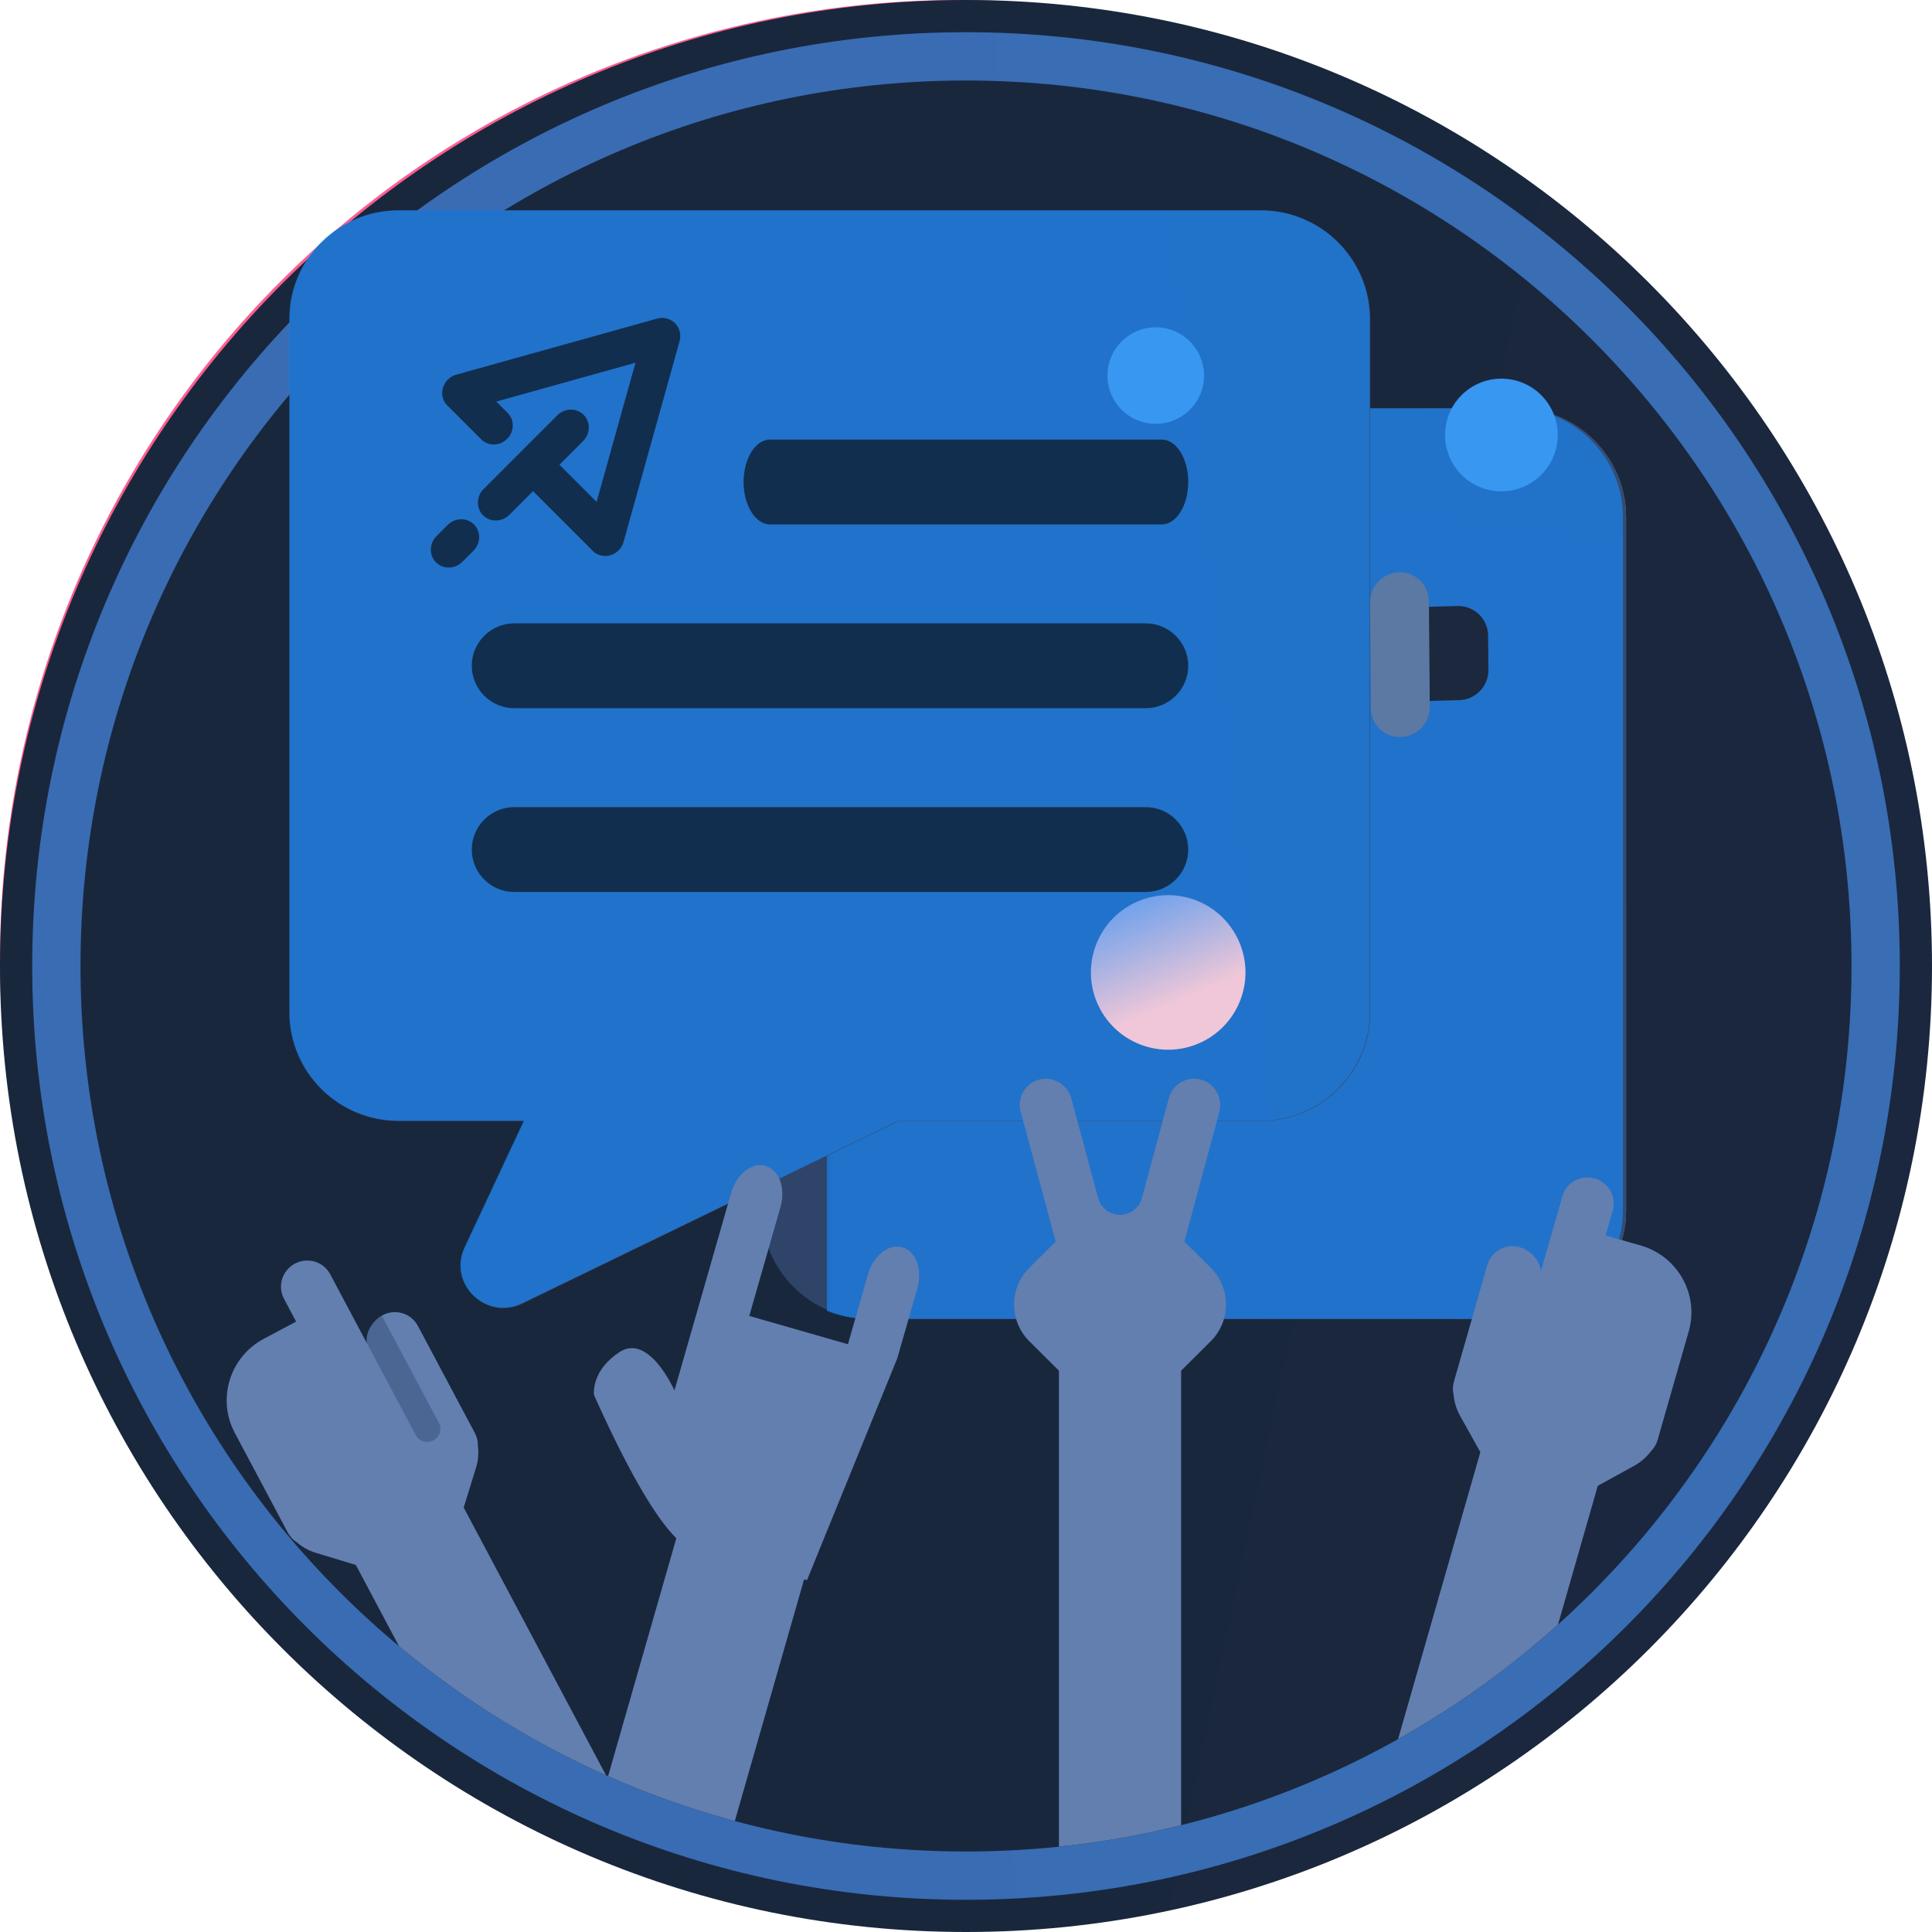 <?xml version="1.0" encoding="UTF-8" standalone="no"?>
<!DOCTYPE svg PUBLIC "-//W3C//DTD SVG 1.1//EN" "http://www.w3.org/Graphics/SVG/1.1/DTD/svg11.dtd">
<!-- Created with Vectornator (http://vectornator.io/) -->
<svg height="100%" stroke-miterlimit="10" style="fill-rule:nonzero;clip-rule:evenodd;stroke-linecap:round;stroke-linejoin:round;" version="1.1" viewBox="0 0 120 120" width="100%" xml:space="preserve" xmlns="http://www.w3.org/2000/svg" xmlns:vectornator="http://vectornator.io" xmlns:xlink="http://www.w3.org/1999/xlink">
<defs>
<linearGradient gradientTransform="matrix(1 0 0 1 0 0)" gradientUnits="userSpaceOnUse" id="LinearGradient" x1="26.668" x2="98.22" y1="6.309" y2="113.676">
<stop offset="0" stop-color="#ff5f94"/>
<stop offset="1" stop-color="#ec454f"/>
</linearGradient>
<radialGradient cx="7200" cy="1611.36" gradientTransform="matrix(1 0 0 1 0 0)" gradientUnits="userSpaceOnUse" id="RadialGradient" r="10051.1">
<stop offset="0" stop-color="#3d5c8d"/>
<stop offset="1" stop-color="#0c131f"/>
</radialGradient>
<radialGradient cx="6477.86" cy="2" gradientTransform="matrix(1 0 0 1 0 0)" gradientUnits="userSpaceOnUse" id="RadialGradient_2" r="18869.7">
<stop offset="0.025" stop-color="#4593f4"/>
<stop offset="0.154" stop-color="#3a89f1"/>
<stop offset="0.526" stop-color="#385076"/>
<stop offset="1" stop-color="#131e32"/>
</radialGradient>
<linearGradient gradientTransform="matrix(1 0 0 1 18 13.078)" gradientUnits="userSpaceOnUse" id="LinearGradient_2" x1="78.901" x2="54.207" y1="66.706" y2="66.706">
<stop offset="0" stop-color="#5b79a2"/>
<stop offset="1" stop-color="#2e4469"/>
</linearGradient>
<radialGradient cx="2225.76" cy="2792.62" gradientTransform="matrix(0.689 0.633 -0.724 0.603 18.41 13.008)" gradientUnits="userSpaceOnUse" id="RadialGradient_3" r="4844.88">
<stop offset="0" stop-color="#5b79a2"/>
<stop offset="1" stop-color="#263c60"/>
</radialGradient>
<linearGradient gradientTransform="matrix(-0.49 0.762 -1.161 -0.571 19.338 12.363)" gradientUnits="userSpaceOnUse" id="LinearGradient_3" x1="5985.19" x2="8917.72" y1="269.196" y2="269.196">
<stop offset="0" stop-color="#1687f9"/>
<stop offset="1" stop-color="#efc7d8"/>
</linearGradient>
<radialGradient cx="7366.06" cy="2999.26" gradientTransform="matrix(-0.877 0.473 -0.481 -0.863 19.888 13.326)" gradientUnits="userSpaceOnUse" id="RadialGradient_4" r="9408.94">
<stop offset="0" stop-color="#5b79a2"/>
<stop offset="1" stop-color="#2e4469"/>
</radialGradient>
<linearGradient gradientTransform="matrix(-0.535 0.832 -1.126 -0.701 19.543 12.292)" gradientUnits="userSpaceOnUse" id="LinearGradient_4" x1="8070.84" x2="11717.6" y1="306.993" y2="306.993">
<stop offset="0" stop-color="#1687f9"/>
<stop offset="1" stop-color="#efc7d8"/>
</linearGradient>
<linearGradient gradientTransform="matrix(0.961 0.276 -0.276 0.961 41.346 70.634)" gradientUnits="userSpaceOnUse" id="LinearGradient_5" x1="46.666" x2="46.096" y1="68.947" y2="108.881">
<stop offset="0" stop-color="#627fb0"/>
<stop offset="1" stop-color="#1d2d49"/>
</linearGradient>
<linearGradient gradientTransform="matrix(0.883 -0.469 0.469 0.883 11.048 82.35)" gradientUnits="userSpaceOnUse" id="LinearGradient_6" x1="25.942" x2="25.427" y1="75.603" y2="107.003">
<stop offset="0" stop-color="#627fb0"/>
<stop offset="1" stop-color="#1d2d49"/>
</linearGradient>
<linearGradient gradientTransform="matrix(1 0 0 1 62.986 67)" gradientUnits="userSpaceOnUse" id="LinearGradient_7" x1="69.568" x2="69.436" y1="62.872" y2="111.057">
<stop offset="0" stop-color="#627fb0"/>
<stop offset="1" stop-color="#1d2d49"/>
</linearGradient>
<linearGradient gradientTransform="matrix(0.961 0.276 -0.276 0.961 94.312 71.836)" gradientUnits="userSpaceOnUse" id="LinearGradient_8" x1="94.461" x2="94.176" y1="69.578" y2="111.054">
<stop offset="0" stop-color="#627fb0"/>
<stop offset="1" stop-color="#1d2d49"/>
</linearGradient>
<radialGradient cx="976.67" cy="786.437" gradientTransform="matrix(-0.034 -0.975 -0.211 0.007 78.422 33.694)" gradientUnits="userSpaceOnUse" id="RadialGradient_5" r="633.257">
<stop offset="0" stop-color="#172743"/>
<stop offset="1" stop-color="#000000" stop-opacity="0"/>
</radialGradient>
<linearGradient gradientTransform="matrix(-0.999 -0.052 0.052 -0.999 92.204 43.436)" gradientUnits="userSpaceOnUse" id="LinearGradient_9" x1="86.952" x2="87.258" y1="45.781" y2="35.547">
<stop offset="0" stop-color="#2e4469"/>
<stop offset="1" stop-color="#5b79a2"/>
</linearGradient>
<linearGradient gradientTransform="matrix(-0.946 -0.326 -0.326 0.946 78.66 57.423)" gradientUnits="userSpaceOnUse" id="LinearGradient_10" x1="75.525" x2="67.758" y1="55.598" y2="64.2">
<stop offset="0" stop-color="#1687f9"/>
<stop offset="1" stop-color="#efc7d8"/>
</linearGradient>
</defs>
<g id="Без-названия" vectornator:layerName="Без названия">
<g opacity="1" vectornator:layerName="g">
<path d="M1 59.5C1 27.191 27.191 1 59.5 1C91.809 1 118 27.191 118 59.5C118 91.809 91.809 118 59.5 118C27.191 118 1 91.809 1 59.5Z" fill="#000000" fill-opacity="0.15" fill-rule="evenodd" opacity="1" stroke="none" vectornator:layerName="circle"/>
<path d="M59.529 119.032C47.672 119.052 36.082 115.512 26.259 108.87C16.692 102.411 9.203 93.316 4.699 82.688C-3.141 64.162-1.076 42.927 10.186 26.258C16.644 16.69 25.739 9.202 36.368 4.7C54.894-3.141 76.129-1.076 92.798 10.186C102.365 16.645 109.853 25.74 114.356 36.368C122.196 54.894 120.131 76.129 108.869 92.798C102.411 102.365 93.316 109.854 82.688 114.357C75.361 117.457 67.484 119.047 59.528 119.032L59.529 119.032ZM59.529 2.007C48.067 1.988 36.863 5.41 27.368 11.83C18.12 18.072 10.881 26.863 6.528 37.137C-1.051 55.044 0.945 75.57 11.83 91.683C18.073 100.931 26.863 108.17 37.137 112.523C55.045 120.101 75.571 118.105 91.683 107.219C100.931 100.976 108.17 92.186 112.523 81.912C120.101 64.004 118.105 43.479 107.219 27.367C100.976 18.119 92.186 10.88 81.912 6.527C74.831 3.53 67.217 1.993 59.528 2.007L59.529 2.007Z" fill="url(#LinearGradient)" fill-rule="nonzero" opacity="1" stroke="none" vectornator:layerName="path"/>
<path d="M0 60C0 26.863 26.863 0 60 0C93.137 0 120 26.863 120 60C120 93.137 93.137 120 60 120C26.863 120 0 93.137 0 60Z" fill="url(#RadialGradient)" fill-rule="evenodd" opacity="1" stroke="none" vectornator:layerName="circle"/>
<path d="M60 2C92.033 2 118 27.967 118 60C118 92.033 92.033 118 60 118C27.967 118 2 92.033 2 60C2 27.967 27.967 2 60 2ZM60 5C29.624 5 5 29.624 5 60C5 90.376 29.624 115 60 115C90.376 115 115 90.376 115 60C115 29.624 90.376 5 60 5Z" fill="url(#RadialGradient_2)" fill-rule="evenodd" opacity="1" stroke="none" vectornator:layerName="path"/>
<path d="M94.231 81.922L54.084 81.922C50.351 81.922 47.314 78.902 47.314 75.19L47.314 69.57C47.314 68.562 47.892 67.643 48.802 67.202L54.11 64.626C54.472 64.451 54.869 64.36 55.271 64.36L78.338 64.36C79.148 64.36 79.808 63.703 79.808 62.897L79.808 28.006C79.812 26.547 80.999 25.368 82.458 25.372L94.235 25.372C97.965 25.372 101 28.394 101 32.11L101 75.19C101 78.902 97.964 81.922 94.231 81.922Z" fill="url(#LinearGradient_2)" fill-rule="nonzero" opacity="1" stroke="none" vectornator:layerName="path"/>
<path d="M94.235 25.371L82.457 25.371C80.998 25.368 79.813 26.547 79.809 28.006L79.809 62.896C79.809 63.703 79.149 64.359 78.338 64.359L55.27 64.359C54.868 64.359 54.47 64.451 54.109 64.626L51.552 65.866L51.552 81.432C52.334 81.747 53.188 81.922 54.082 81.922L94.23 81.922C97.963 81.922 100.999 78.902 100.999 75.19L100.999 32.11C100.999 28.394 97.964 25.371 94.234 25.371L94.235 25.371Z" fill="url(#RadialGradient_3)" fill-rule="nonzero" opacity="1" stroke="none" vectornator:layerName="path"/>
<path d="M94.041 25.362L82.263 25.362C80.804 25.359 79.618 26.538 79.615 27.997L79.615 62.887C79.615 63.694 78.955 64.35 78.144 64.35L55.076 64.35C54.674 64.35 54.276 64.442 53.915 64.617L51.358 65.857L51.358 81.423C52.14 81.738 52.994 81.913 53.888 81.913L94.036 81.913C97.769 81.913 100.805 78.893 100.805 75.181L100.805 32.101C100.805 28.385 97.77 25.362 94.04 25.362L94.041 25.362Z" fill="url(#LinearGradient_3)" fill-rule="evenodd" opacity="0.645" stroke="none" vectornator:layerName="path"/>
<path d="M28.883 77.492L32.564 69.628L24.77 69.628C21.037 69.628 18 66.606 18 62.891L18 19.815C18 16.1 21.037 13.078 24.77 13.078L78.337 13.078C82.07 13.078 85.107 16.1 85.107 19.815L85.107 62.891C85.107 66.606 82.07 69.628 78.337 69.628L55.834 69.628L32.445 80.972C30.215 82.052 27.827 79.747 28.883 77.492Z" fill="url(#RadialGradient_4)" fill-rule="evenodd" opacity="1" stroke="none" vectornator:layerName="path"/>
<path d="M28.851 77.476L32.532 69.612L24.738 69.612C21.005 69.612 17.968 66.59 17.968 62.875L17.968 19.799C17.968 16.084 21.005 13.062 24.738 13.062L78.305 13.062C82.037 13.062 85.075 16.084 85.075 19.799L85.075 62.875C85.075 66.59 82.037 69.612 78.305 69.612L55.801 69.612L32.413 80.956C30.183 82.036 27.794 79.731 28.851 77.476Z" fill="url(#LinearGradient_4)" fill-rule="evenodd" opacity="0.645" stroke="none" vectornator:layerName="path"/>
<path d="M72.16 32.572L47.83 32.572C46.921 32.572 46.185 31.392 46.185 29.937C46.185 28.483 46.922 27.303 47.829 27.303L72.16 27.303C73.068 27.303 73.804 28.483 73.804 29.937C73.804 31.392 73.068 32.572 72.16 32.572ZM71.155 43.987L31.952 43.987C30.493 43.991 29.306 42.812 29.302 41.353C29.306 39.894 30.492 38.714 31.951 38.718L71.155 38.718C72.614 38.714 73.8 39.894 73.804 41.353C73.8 42.812 72.614 43.991 71.155 43.987ZM71.155 55.403L31.952 55.403C30.492 55.407 29.306 54.227 29.302 52.767C29.306 51.308 30.492 50.129 31.951 50.133L71.155 50.133C72.614 50.129 73.8 51.308 73.804 52.767C73.8 54.226 72.614 55.405 71.155 55.401L71.155 55.403ZM27.818 23.575C27.99 23.402 28.203 23.294 28.422 23.249L40.807 19.791C41.227 19.673 41.647 19.796 41.925 20.076C42.205 20.353 42.327 20.774 42.21 21.194L38.729 33.661C38.557 34.271 37.932 34.648 37.329 34.503L37.32 34.501L37.312 34.498C37.078 34.439 36.869 34.305 36.719 34.115L33.108 30.505L31.641 31.973C31.211 32.403 30.544 32.446 30.098 32.089L30.006 32.007C29.564 31.565 29.579 30.833 30.04 30.372L34.613 25.798C35.043 25.368 35.711 25.326 36.157 25.682L36.249 25.764C36.691 26.206 36.675 26.938 36.215 27.398L34.747 28.866L37.056 31.175L39.471 22.529L30.825 24.943L31.534 25.652C31.939 26.057 31.954 26.71 31.585 27.164L31.5 27.258C31.047 27.711 30.327 27.726 29.893 27.292L27.883 25.282C27.728 25.158 27.608 24.994 27.538 24.808L27.501 24.689C27.439 24.446 27.46 24.189 27.559 23.959C27.602 23.858 27.66 23.759 27.733 23.669L27.817 23.576L27.818 23.575ZM27.804 32.608C28.234 32.178 28.901 32.135 29.347 32.492L29.439 32.574C29.881 33.016 29.866 33.747 29.405 34.209L28.717 34.897C28.287 35.327 27.62 35.37 27.174 35.013L27.082 34.93C26.64 34.489 26.655 33.756 27.116 33.296L27.804 32.606L27.804 32.608Z" fill="#0d1624" fill-rule="nonzero" opacity="0.739" stroke="none" vectornator:layerName="path"/>
<g opacity="1" vectornator:layerName="g">
<g opacity="1" vectornator:layerName="circle">
<clipPath id="ClipPath">
<path d="M5 60C5 29.624 29.624 5 60 5C90.376 5 115 29.624 115 60C115 90.376 90.376 115 60 115C29.624 115 5 90.376 5 60Z"/>
</clipPath>
<g clip-path="url(#ClipPath)">
<path d="M47.552 72.414C48.398 72.656 48.813 73.802 48.477 74.974L46.538 81.735L52.667 83.493L53.911 79.155C54.246 77.984 55.205 77.231 56.051 77.474C56.897 77.716 57.311 78.863 56.975 80.033L55.731 84.372L50.123 98.147L49.945 98.095L44.252 117.95L36.24 115.653L42.007 95.545C40.654 94.193 38.95 91.229 36.896 86.65L36.893 86.629C36.875 86.445 36.8 85.068 38.492 83.972C40.311 82.794 41.893 86.362 41.893 86.362L45.411 74.095C45.747 72.923 46.706 72.171 47.552 72.414Z" fill="url(#LinearGradient_5)" fill-rule="nonzero" opacity="1" stroke="none" vectornator:layerName="path"/>
<path d="M18.392 82.088L17.641 80.675C17.222 79.888 17.525 78.907 18.318 78.485C19.11 78.064 20.093 78.361 20.512 79.149L22.788 83.43C22.691 82.771 23.139 82.023 23.763 81.691C24.556 81.269 25.539 81.567 25.957 82.355L29.498 89.014C29.634 89.27 29.693 89.547 29.685 89.817C29.741 90.27 29.7 90.73 29.565 91.166L28.801 93.638L37.804 110.572L31.104 114.134L22.101 97.201L19.624 96.452C19.187 96.32 18.783 96.097 18.438 95.797C18.202 95.648 18.008 95.44 17.877 95.193L14.582 88.996C13.464 86.894 14.273 84.278 16.387 83.154L18.391 82.089L18.392 82.088Z" fill="url(#LinearGradient_6)" fill-rule="nonzero" opacity="1" stroke="none" vectornator:layerName="path"/>
<path d="M25.823 89.139L21.662 81.312L22.788 83.429C22.692 82.786 23.118 82.059 23.718 81.716L27.259 88.376C27.468 88.772 27.316 89.261 26.921 89.47C26.732 89.572 26.509 89.594 26.303 89.532C26.097 89.47 25.924 89.329 25.823 89.139Z" fill="#2e4469" fill-rule="nonzero" opacity="0.409" stroke="none" vectornator:layerName="path"/>
<path d="M75.196 83.312L73.362 85.136L73.362 122L65.773 122L65.773 85.136L63.939 83.312C63.329 82.708 62.986 81.885 62.986 81.027C62.986 80.169 63.329 79.346 63.939 78.742L65.572 77.118L63.392 69.035C63.278 68.607 63.345 68.15 63.577 67.772C63.809 67.395 64.186 67.129 64.62 67.037C65.475 66.852 66.32 67.402 66.547 68.242L68.212 74.42C68.376 75.03 68.932 75.455 69.568 75.455C70.203 75.455 70.759 75.031 70.924 74.42L72.601 68.198C72.718 67.77 73.005 67.408 73.395 67.197C73.786 66.985 74.245 66.942 74.668 67.078C75.503 67.342 75.958 68.238 75.731 69.079L73.564 77.119L75.197 78.741C75.807 79.345 76.15 80.168 76.15 81.026C76.15 81.885 75.807 82.708 75.197 83.312L75.196 83.312Z" fill="url(#LinearGradient_7)" fill-rule="nonzero" opacity="1" stroke="none" vectornator:layerName="path"/>
<path d="M101.91 77.36C104.212 78.02 105.546 80.411 104.89 82.699L102.955 89.447C102.875 89.725 102.725 89.964 102.532 90.153C102.257 90.518 101.908 90.82 101.508 91.04L99.241 92.288L91.159 120.474L83.865 118.383L91.947 90.195L90.686 87.937C90.463 87.539 90.327 87.097 90.287 86.642C90.221 86.371 90.226 86.087 90.303 85.818L92.382 78.568C92.628 77.71 93.527 77.215 94.39 77.463C95.071 77.658 95.664 78.296 95.705 78.961L97.042 74.3C97.288 73.443 98.187 72.947 99.051 73.195C99.915 73.443 100.416 74.34 100.17 75.197L99.729 76.735L101.911 77.361L101.91 77.36Z" fill="url(#LinearGradient_8)" fill-rule="nonzero" opacity="1" stroke="none" vectornator:layerName="path"/>
</g>
</g>
<g opacity="1" vectornator:layerName="circle">
<clipPath id="ClipPath_2">
<path d="M5 60C5 29.624 29.624 5 60 5C90.376 5 115 29.624 115 60C115 90.376 90.376 115 60 115C29.624 115 5 90.376 5 60Z"/>
</clipPath>
<g clip-path="url(#ClipPath_2)">
<path d="M86.222 33.264C82.287 33.402 79.211 36.782 79.352 40.815C79.493 44.847 82.797 48.005 86.732 47.867C90.668 47.73 93.744 44.349 93.603 40.317C93.462 36.284 90.158 33.127 86.222 33.264Z" fill="url(#RadialGradient_5)" fill-rule="evenodd" opacity="0.899" stroke="none" vectornator:layerName="ellipse"/>
<path d="M86.959 41.694L86.942 39.562C86.934 38.55 87.737 37.718 88.749 37.69L90.52 37.641C91.546 37.612 92.4 38.421 92.428 39.447L92.428 39.482L92.446 41.614C92.454 42.626 91.65 43.459 90.638 43.487L88.869 43.535C87.844 43.564 86.989 42.755 86.961 41.729L86.959 41.694L86.959 41.694Z" fill="#1b283e" fill-rule="evenodd" opacity="1" stroke="none" vectornator:layerName="path"/>
<path d="M85.151 44.002L85.097 37.419C85.089 36.407 85.892 35.575 86.904 35.547L86.91 35.547C87.9 35.52 88.725 36.3 88.752 37.29L88.753 37.325L88.807 43.907C88.815 44.919 88.012 45.752 87 45.78L86.993 45.78C86.003 45.807 85.178 45.027 85.151 44.037L85.15 44.002L85.151 44.002Z" fill="url(#LinearGradient_9)" fill-rule="evenodd" opacity="1" stroke="none" vectornator:layerName="path"/>
</g>
</g>
</g>
<path d="M74.623 24.305C75.162 22.738 74.329 21.031 72.763 20.491C71.196 19.952 69.489 20.785 68.95 22.351C68.41 23.918 69.243 25.625 70.809 26.164C72.376 26.704 74.083 25.871 74.623 24.305Z" fill="#3897f1" fill-rule="evenodd" opacity="1" stroke="none" vectornator:layerName="circle"/>
<path d="M96.563 28.158C97.193 26.33 96.221 24.338 94.394 23.709C92.566 23.08 90.574 24.051 89.945 25.879C89.316 27.706 90.287 29.698 92.115 30.328C93.942 30.957 95.934 29.985 96.563 28.158Z" fill="#3897f1" fill-rule="evenodd" opacity="1" stroke="none" vectornator:layerName="circle"/>
<path d="M77.097 61.962C77.96 59.455 76.628 56.724 74.122 55.861C71.615 54.998 68.883 56.33 68.02 58.836C67.157 61.343 68.49 64.075 70.996 64.938C73.503 65.801 76.234 64.468 77.097 61.962Z" fill="url(#LinearGradient_10)" fill-rule="evenodd" opacity="1" stroke="none" vectornator:layerName="circle"/>
</g>
</g>
</svg>
